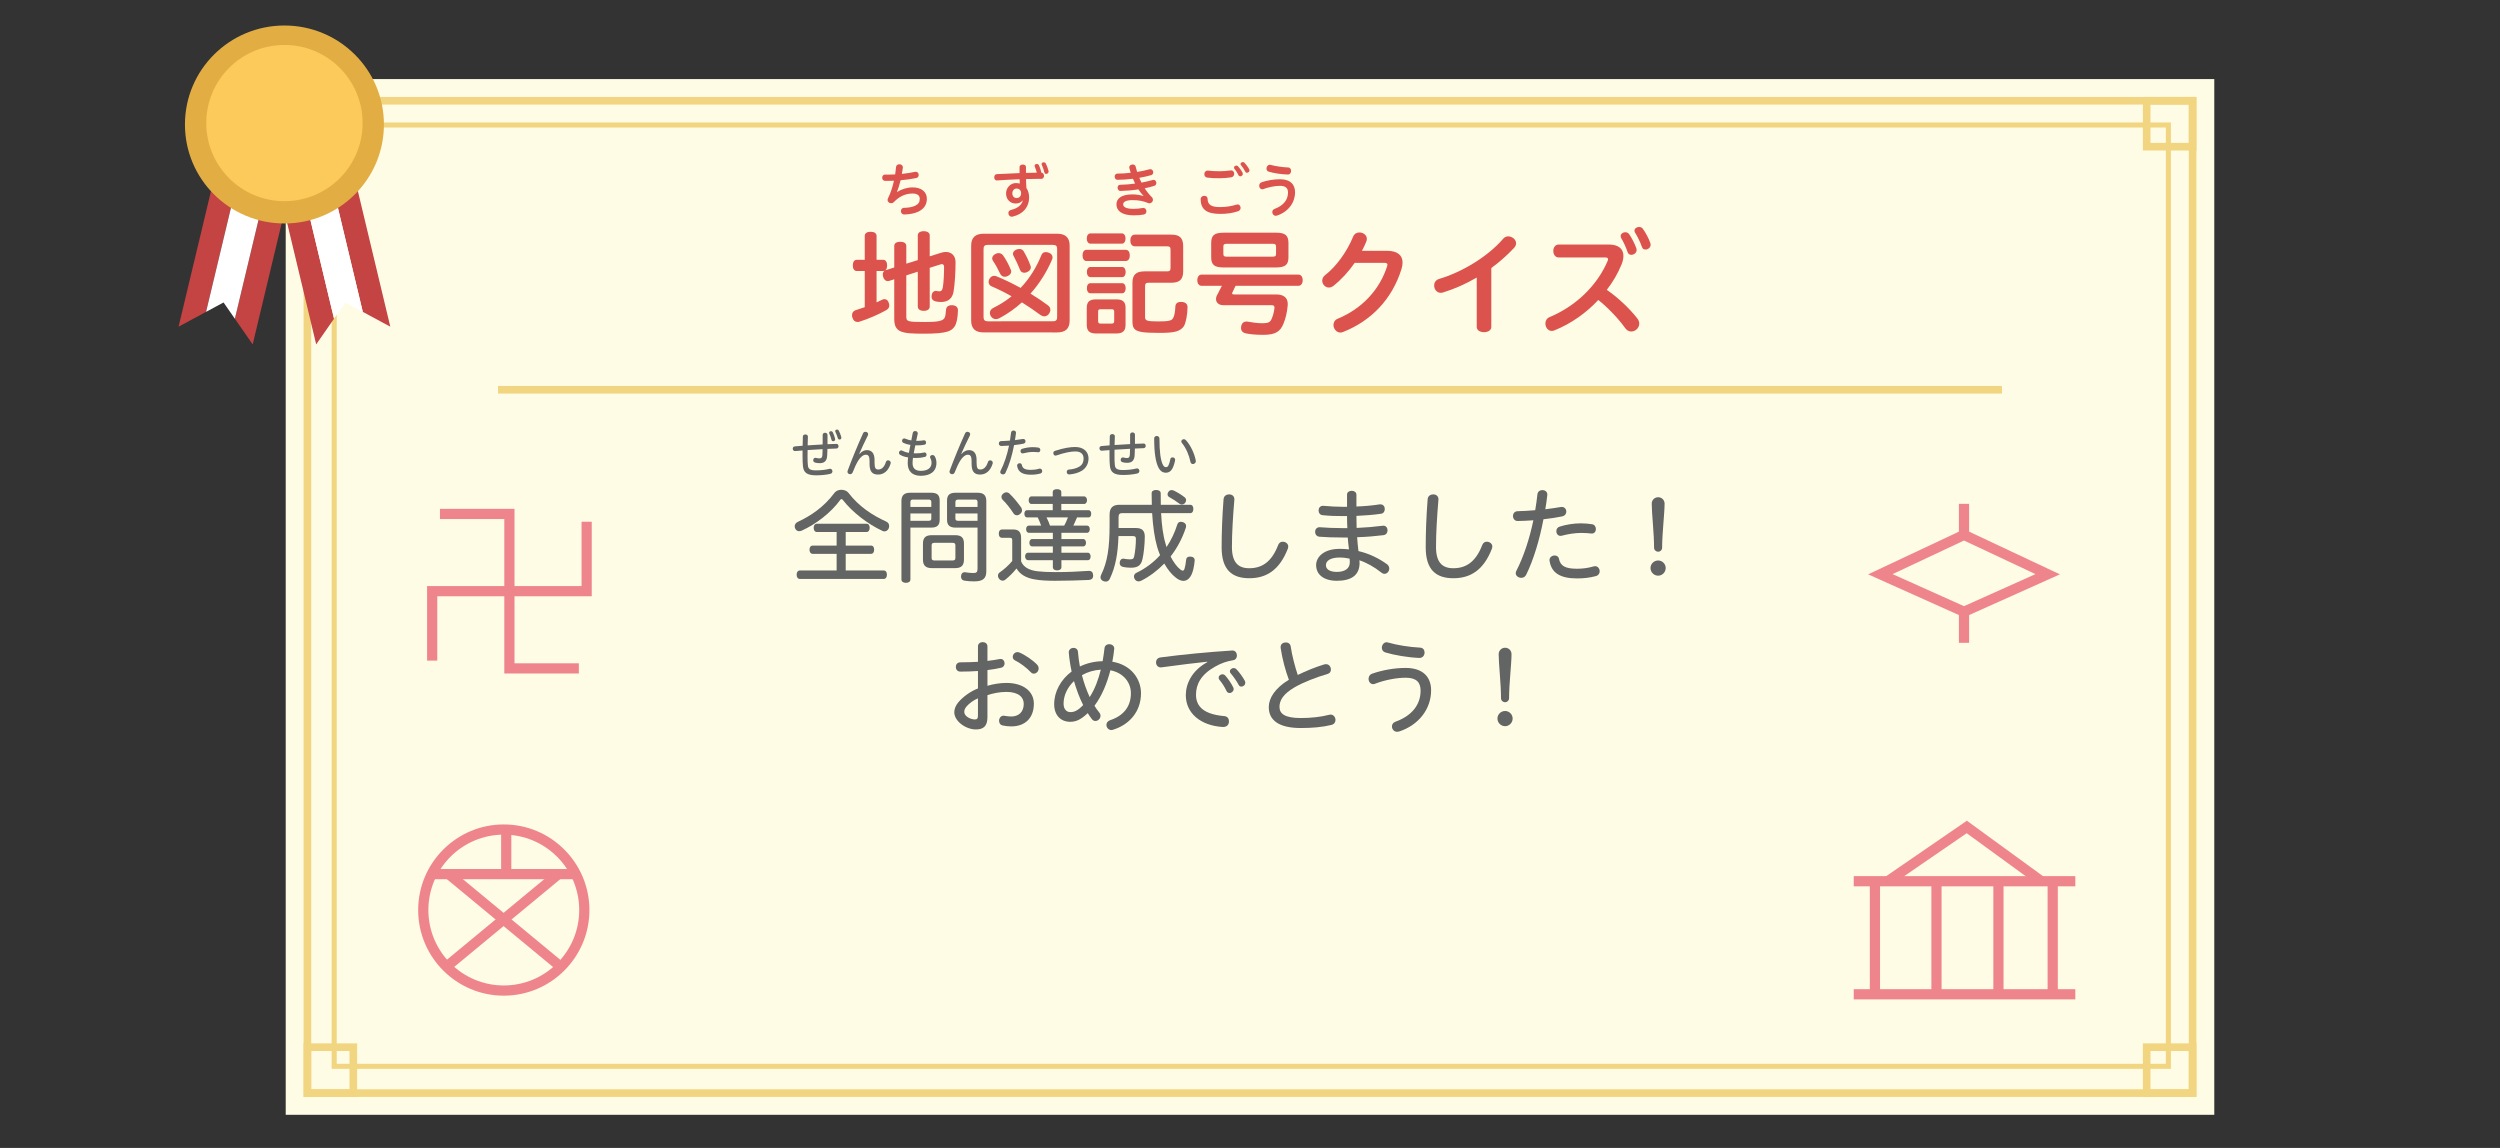 <?xml version="1.0" encoding="utf-8"?>
<!-- Generator: Adobe Illustrator 26.0.2, SVG Export Plug-In . SVG Version: 6.00 Build 0)  -->
<svg version="1.1" id="レイヤー_3" xmlns="http://www.w3.org/2000/svg" xmlns:xlink="http://www.w3.org/1999/xlink" x="0px"
	 y="0px" width="980px" height="450px" viewBox="0 0 980 450" enable-background="new 0 0 980 450" xml:space="preserve">
<rect x="0" y="0" width="980" height="450" fill="#333333" stroke="none"/>
<g>
	<rect x="112" y="31" fill="#FFFCE6" width="756" height="406"/>
	<path fill="#F2D581" d="M858,41v386H122V41H858 M861,38H119v392h742V38L861,38z"/>
	<path fill="#F2D581" d="M849,50v367H132V50H849 M851,48H130v371h721V48L851,48z"/>
	<path fill="#F2D581" d="M137,41v15h-15V41H137 M140,38h-21v21h21V38L140,38z"/>
	<path fill="#F2D581" d="M858,41v15h-15V41H858 M861,38h-21v21h21V38L861,38z"/>
	<path fill="#F2D581" d="M858,412v15h-15v-15H858 M861,409h-21v21h21V409L861,409z"/>
	<path fill="#F2D581" d="M137,412v15h-15v-15H137 M140,409h-21v21h21V409L140,409z"/>
</g>
<rect x="195.232" y="151.291" fill="#F2D581" width="589.535" height="3"/>
<g>
	<path fill="#636464" d="M329.797,191.992c1.08,0,2.16,0.4,2.76,1.16c4.158,5.399,9.318,8.798,14.797,11.278
		c0.801,0.36,1.2,1,1.2,1.76c0,0.32-0.08,0.64-0.2,1c-0.32,0.68-0.96,1.12-1.68,1.12c-0.24,0-0.52-0.08-0.76-0.2
		c-5.959-2.76-11.918-7.479-15.478-12.078c-0.2-0.28-0.399-0.4-0.56-0.4c-0.2,0-0.36,0.12-0.52,0.36
		c-3.561,4.919-9.479,9.479-14.878,11.918c-0.36,0.2-0.8,0.32-1.2,0.32c-0.6,0-1.16-0.28-1.52-0.959c-0.16-0.32-0.24-0.64-0.24-0.96
		c0-0.68,0.4-1.36,1.279-1.76c4.88-2.28,10.159-5.719,14.318-11.358C327.717,192.392,328.757,191.992,329.797,191.992z
		 M327.957,217.108h-9.358c-0.8,0-1.28-0.68-1.28-1.64c0-0.959,0.48-1.6,1.28-1.6h9.358v-5.319h-7.719c-0.8,0-1.279-0.68-1.279-1.64
		c0-1,0.479-1.6,1.279-1.6h19.396c0.84,0,1.28,0.6,1.28,1.6c0,0.96-0.44,1.64-1.28,1.64h-8.118v5.319h9.918
		c0.8,0,1.239,0.64,1.239,1.6s-0.439,1.64-1.239,1.64h-9.918v6.519h14.878c0.84,0,1.279,0.64,1.279,1.64s-0.439,1.68-1.279,1.68
		H313.56c-0.8,0-1.28-0.64-1.28-1.68c0-0.959,0.48-1.64,1.28-1.64h14.397V217.108z"/>
	<path fill="#636464" d="M322.482,170.503c0-0.58,0.48-0.86,0.94-0.86c0.479,0,0.96,0.3,0.96,0.86v3.621
		c1.16-0.04,2.4-0.1,3.501-0.12c0.54-0.02,0.82,0.44,0.82,0.9c0,0.44-0.261,0.9-0.82,0.92c-1.101,0.04-2.341,0.08-3.521,0.14
		c-0.04,0.86-0.061,1.72-0.1,2.561c-0.101,2.16-1.102,3.041-2.941,3.041c-0.66,0-1.28-0.08-1.82-0.24
		c-0.5-0.14-0.721-0.54-0.721-0.92c0-0.48,0.32-0.96,0.841-0.96c0.101,0,0.181,0.02,0.3,0.04c0.44,0.14,0.86,0.2,1.32,0.2
		c0.721,0,1.08-0.3,1.141-1.34c0.04-0.74,0.061-1.521,0.08-2.28c-2.041,0.12-3.861,0.24-5.881,0.36
		c-0.021,0.86-0.021,1.7-0.021,2.521c0,1.521,0.04,2.741,0.14,3.541c0.16,1.36,0.881,1.9,3.161,1.9c1.88,0,3.681-0.2,5.181-0.58
		c0.141-0.04,0.28-0.06,0.36-0.06c0.56,0,0.92,0.5,0.92,1c0,0.42-0.26,0.88-0.819,1c-1.602,0.38-3.521,0.58-5.582,0.58
		c-3.601,0-4.9-1.101-5.16-3.541c-0.101-0.96-0.16-2.2-0.16-3.721v-2.48c-1.001,0.08-1.921,0.16-2.941,0.24
		c-0.6,0-0.9-0.46-0.9-0.94c0-0.44,0.26-0.86,0.801-0.9c1.061-0.1,2-0.18,3.08-0.26c0.021-1.16,0.041-2.341,0.08-3.601
		c0-0.54,0.5-0.82,1-0.82s0.98,0.28,0.98,0.84c-0.039,1.2-0.08,2.341-0.1,3.441c2.021-0.14,3.841-0.26,5.881-0.36L322.482,170.503
		L322.482,170.503z M326.424,169.383c0.359,0.7,0.76,1.8,0.92,2.561c0.02,0.12,0.04,0.22,0.04,0.28c0,0.46-0.36,0.74-0.74,0.74
		c-0.34,0-0.62-0.16-0.7-0.54c-0.2-0.82-0.52-1.78-0.84-2.44c-0.08-0.16-0.1-0.26-0.1-0.36c0-0.36,0.399-0.6,0.76-0.6
		C326.023,169.023,326.264,169.123,326.424,169.383z M328.784,168.763c0.42,0.76,0.819,1.86,0.979,2.5
		c0.041,0.16,0.061,0.26,0.061,0.36c0,0.4-0.34,0.68-0.721,0.68c-0.34,0-0.58-0.18-0.699-0.6c-0.18-0.66-0.541-1.6-0.92-2.38
		c-0.061-0.1-0.101-0.22-0.101-0.34c0-0.36,0.399-0.6,0.74-0.6C328.404,168.383,328.645,168.503,328.784,168.763z"/>
	<path fill="#636464" d="M336.861,178.005c0.9-1.041,1.92-1.561,2.961-1.561c1.86,0,3,1.22,3,3.841v1.2
		c0,2.061,0.48,2.561,1.461,2.561c1.18,0,2.32-0.78,3-2.96c0.141-0.44,0.5-0.64,0.861-0.64c0.5,0,1.02,0.38,1.02,0.92
		c0,0.14-0.02,0.28-0.04,0.36c-0.899,3.021-2.841,4.301-4.881,4.301c-2.241,0-3.381-1.06-3.381-4.221v-1.141
		c0-1.76-0.44-2.42-1.46-2.42c-0.98,0-2.08,0.86-3.001,2.361c-0.681,1.12-1.501,2.84-2.161,4.581c-0.199,0.48-0.6,0.7-1,0.7
		c-0.52,0-1.039-0.38-1.039-0.96c0-0.14,0.02-0.28,0.079-0.42c1.821-4.901,3.921-9.962,6.042-14.663c0.18-0.4,0.539-0.58,0.92-0.58
		c0.54,0,1.08,0.36,1.08,0.92c0,0.16-0.04,0.32-0.12,0.5c-1.261,2.521-2.46,5.081-3.421,7.282L336.861,178.005z"/>
	<path fill="#636464" d="M356.879,227.146c0,0.88-0.72,1.319-1.76,1.319c-1,0-1.76-0.439-1.76-1.319v-30.675
		c0-2.24,1-3.319,3.439-3.319h8.158c2.4,0,3.4,0.88,3.4,3.079v7.479c0,2.2-1,3.12-3.4,3.12h-8.078v20.316H356.879z M365.078,196.792
		c0-0.68-0.36-0.96-1.08-0.96h-6.119c-0.68,0-1,0.28-1,0.96v1.92h8.199L365.078,196.792L365.078,196.792z M363.998,204.15
		c0.72,0,1.08-0.2,1.08-0.88v-2h-8.199v2.879h7.119V204.15z M374.396,209.79c2.439,0,3.479,0.959,3.479,3.359v6.159
		c0,2.36-1.039,3.399-3.479,3.399h-9.079c-2.479,0-3.52-1.04-3.52-3.399v-6.159c0-2.4,1.04-3.359,3.52-3.359H374.396z
		 M373.396,219.708c0.76,0,1.119-0.24,1.119-1v-4.959c0-0.72-0.359-0.959-1.119-0.959h-7.079c-0.76,0-1.12,0.24-1.12,0.959v4.959
		c0,0.76,0.36,1,1.12,1H373.396z M374.676,206.83c-2.399,0-3.439-0.92-3.439-3.12v-7.479c0-2.199,1.04-3.079,3.439-3.079h8.559
		c2.399,0,3.399,1.08,3.399,3.279v27.555c0,2.72-1.28,3.919-4.759,3.919c-1.16,0-2.641-0.08-3.8-0.279
		c-0.8-0.12-1.36-0.641-1.36-1.6c0-0.121,0-0.241,0.041-0.361c0.08-0.919,0.68-1.359,1.359-1.359c0.12,0,0.24,0,0.359,0.04
		c0.881,0.16,2.28,0.28,3.08,0.28c1.199,0,1.64-0.32,1.64-1.72V206.83H374.676z M383.194,196.792c0-0.68-0.319-0.96-0.999-0.96
		h-6.56c-0.72,0-1.12,0.28-1.12,0.96v1.92h8.679V196.792z M383.194,201.271h-8.679v2c0,0.68,0.4,0.88,1.12,0.88h7.559V201.271z"/>
	<path fill="#636464" d="M357.802,169.684c0.12-0.5,0.54-0.72,0.96-0.72c0.5,0,1,0.32,1,0.9c0,0.06,0,0.12-0.02,0.22
		c-0.221,0.98-0.4,1.88-0.6,2.741c1.279,0,2.14-0.08,2.92-0.22c0.08-0.02,0.12-0.02,0.18-0.02c0.5,0,0.781,0.46,0.781,0.92
		c0,0.38-0.201,0.74-0.621,0.82c-0.8,0.18-1.76,0.26-2.94,0.26c-0.239,0-0.46,0-0.66-0.02c-0.22,1.04-0.42,2.101-0.62,3.121
		c0.301,0.02,0.62,0.02,0.98,0.02c1.061,0,2.04-0.08,3.061-0.32c0.08-0.02,0.141-0.04,0.221-0.04c0.479,0,0.76,0.46,0.76,0.9
		c0,0.38-0.2,0.76-0.641,0.86c-1.04,0.28-2.18,0.42-3.4,0.42c-0.461,0-0.881-0.02-1.28-0.04c-0.101,0.82-0.16,1.48-0.16,2.061
		c0,2.021,1.12,3.021,3.221,3.021c2.841,0,4.221-1.24,4.221-3.181c0-0.62-0.18-1.3-0.479-1.82c-0.08-0.16-0.121-0.3-0.121-0.42
		c0-0.46,0.461-0.78,0.941-0.78c0.319,0,0.66,0.14,0.879,0.46c0.501,0.78,0.701,1.701,0.701,2.601c0,3.361-2.381,5.081-6.142,5.081
		c-3.381,0-5.121-1.86-5.121-4.861c0-0.74,0.04-1.5,0.14-2.34c-1.34-0.2-2.32-0.561-3.1-1.021c-0.32-0.2-0.461-0.5-0.461-0.8
		c0-0.48,0.36-0.94,0.86-0.94c0.16,0,0.319,0.04,0.479,0.14c0.621,0.34,1.421,0.64,2.541,0.82l0.6-3.101
		c-1.08-0.16-2.02-0.44-2.74-0.8c-0.38-0.18-0.54-0.5-0.54-0.82c0-0.48,0.341-0.92,0.841-0.92c0.14,0,0.279,0.02,0.459,0.1
		c0.621,0.28,1.4,0.52,2.321,0.68L357.802,169.684z"/>
	<path fill="#636464" d="M376.861,178.005c0.9-1.041,1.92-1.561,2.961-1.561c1.86,0,3,1.22,3,3.841v1.2
		c0,2.061,0.48,2.561,1.461,2.561c1.18,0,2.32-0.78,3-2.96c0.141-0.44,0.5-0.64,0.861-0.64c0.5,0,1.02,0.38,1.02,0.92
		c0,0.14-0.02,0.28-0.04,0.36c-0.899,3.021-2.841,4.301-4.881,4.301c-2.241,0-3.381-1.06-3.381-4.221v-1.141
		c0-1.76-0.44-2.42-1.46-2.42c-0.98,0-2.08,0.86-3.001,2.361c-0.681,1.12-1.501,2.84-2.161,4.581c-0.199,0.48-0.6,0.7-1,0.7
		c-0.52,0-1.039-0.38-1.039-0.96c0-0.14,0.02-0.28,0.079-0.42c1.821-4.901,3.921-9.962,6.042-14.663c0.18-0.4,0.539-0.58,0.92-0.58
		c0.54,0,1.08,0.36,1.08,0.92c0,0.16-0.04,0.32-0.12,0.5c-1.261,2.521-2.46,5.081-3.421,7.282L376.861,178.005z"/>
	<path fill="#636464" d="M400.278,220.068c1.04,2.52,3.56,3.519,6.479,3.879c1.799,0.2,4.158,0.32,7.038,0.32
		c4.56,0,9.118-0.2,12.878-0.48c0.08,0,0.12,0,0.2,0c1.079,0,1.56,0.56,1.64,1.72c0,0.08,0,0.12,0,0.2c0,1-0.6,1.56-1.72,1.64
		c-3.72,0.16-8.759,0.32-13.237,0.32c-3.12,0-5.879-0.16-7.84-0.521c-3.318-0.52-5.879-1.92-7.238-4.319
		c-1.32,1.68-2.959,3.279-4.479,4.479c-0.24,0.2-0.601,0.32-0.961,0.32c-0.479,0-1-0.24-1.439-0.8c-0.279-0.36-0.4-0.761-0.4-1.121
		c0-0.52,0.24-1,0.681-1.32c1.479-1,3.519-2.759,4.919-4.479v-8.079c0-0.8-0.24-1-0.96-1h-2.96c-0.84,0-1.359-0.6-1.359-1.64
		s0.52-1.64,1.359-1.64h4.279c2.24,0,3.12,1.08,3.12,3.399L400.278,220.068L400.278,220.068z M400.318,198.951
		c0.199,0.36,0.32,0.72,0.32,1.08c0,0.52-0.28,1.04-0.76,1.439c-0.4,0.36-0.84,0.52-1.28,0.52c-0.479,0-0.96-0.24-1.28-0.72
		c-1.199-1.84-2.799-3.959-4.318-5.399c-0.28-0.32-0.44-0.72-0.44-1.08c0-0.48,0.239-0.92,0.68-1.28c0.399-0.36,0.84-0.52,1.28-0.52
		c0.439,0,0.84,0.16,1.16,0.48C397.318,194.992,398.998,197.111,400.318,198.951z M426.113,206.03c0.681,0,1.08,0.6,1.08,1.4
		s-0.399,1.44-1.08,1.44h-10.037v2.439h8.559c0.68,0,1.079,0.68,1.079,1.48c0,0.76-0.399,1.399-1.079,1.399h-8.559v2.48h10.397
		c0.681,0,1.04,0.76,1.04,1.439c0,0.88-0.359,1.48-1.04,1.48h-10.397v2.719c0,0.84-0.721,1.28-1.68,1.28c-1,0-1.68-0.44-1.68-1.28
		v-2.719h-9.719c-0.68,0-1.16-0.68-1.16-1.48c0-0.68,0.359-1.439,1.12-1.439h9.759v-2.48h-8.119c-0.68,0-1.08-0.64-1.08-1.399
		c0-0.8,0.4-1.48,1.08-1.48h8.119v-2.439h-9.359c-0.72,0-1.119-0.64-1.119-1.44s0.399-1.4,1.119-1.4h4.76
		c-0.4-1.08-0.801-2.199-1.359-3.199h-4.12c-0.72,0-1.079-0.64-1.079-1.44s0.359-1.399,1.079-1.399h10.038v-2.44h-8.358
		c-0.68,0-1.079-0.68-1.079-1.479c0-0.76,0.399-1.48,1.079-1.48h8.358v-1.68c0-0.8,0.68-1.16,1.68-1.16c0.961,0,1.68,0.36,1.68,1.16
		v1.68h8.959c0.68,0,1.119,0.72,1.119,1.48c0,0.8-0.439,1.479-1.119,1.479h-8.959v2.44h10.679c0.68,0,1.04,0.64,1.04,1.399
		c0,0.84-0.36,1.44-1.04,1.44h-4.519c-0.44,1.08-0.961,2.16-1.44,3.199H426.113z M417.155,206.03c0.601-1,1.04-2.12,1.479-3.199
		h-8.398c0.52,1,1,2.12,1.359,3.199H417.155z"/>
	<path fill="#636464" d="M396.342,169.563c0.06-0.54,0.52-0.8,0.98-0.8c0.479,0,0.959,0.3,0.959,0.9c-0.1,0.98-0.24,1.92-0.399,2.86
		c1.101-0.14,2.14-0.28,3.021-0.44c0.08-0.02,0.141-0.02,0.2-0.02c0.58,0,0.899,0.46,0.899,0.92c0,0.42-0.26,0.82-0.819,0.94
		c-1.081,0.22-2.341,0.42-3.661,0.56c-0.78,4.081-1.961,8.002-3.4,10.902c-0.221,0.42-0.58,0.58-0.961,0.58
		c-0.539,0-1.08-0.38-1.08-0.92c0-0.14,0.041-0.28,0.121-0.44c1.399-2.72,2.561-6.181,3.34-9.922c-1.04,0.08-2.08,0.12-3.061,0.14
		c-0.6,0.02-0.939-0.48-0.939-0.98c0-0.46,0.299-0.92,0.899-0.94c1.12-0.02,2.301-0.1,3.461-0.2
		C396.081,171.684,396.221,170.624,396.342,169.563z M398.742,182.786c-0.021-0.1-0.041-0.2-0.041-0.28
		c0-0.581,0.521-0.92,1.021-0.92c0.379,0,0.76,0.2,0.84,0.66c0.279,1.42,1.28,1.94,3.541,1.94c1.1,0,2.18-0.14,3.26-0.46
		c0.101-0.02,0.181-0.04,0.28-0.04c0.54,0,0.9,0.48,0.9,1c0,0.4-0.22,0.8-0.74,0.94c-1.2,0.32-2.32,0.46-3.681,0.46
		C400.782,186.087,399.143,184.987,398.742,182.786z M407.004,177.285c-0.641-0.06-1.301-0.12-2.101-0.12
		c-1.22,0-2.661,0.24-3.761,0.54c-0.12,0.02-0.2,0.04-0.28,0.04c-0.521,0-0.82-0.46-0.82-0.92c0-0.38,0.2-0.76,0.66-0.9
		c1.261-0.4,2.78-0.64,4.142-0.64c0.859,0,1.619,0.08,2.24,0.18c0.48,0.08,0.72,0.52,0.72,0.94
		C407.804,176.845,407.544,177.285,407.004,177.285z"/>
	<path fill="#636464" d="M426.703,179.706c0,2-0.88,3.701-2.58,4.801c-1.34,0.84-3.221,1.36-5.021,1.48
		c-0.64,0-0.939-0.48-0.939-0.98c0-0.44,0.26-0.9,0.82-0.94c1.58-0.1,3.16-0.52,4.221-1.22c1.12-0.74,1.561-1.72,1.561-3.101
		c0-1.661-1.001-2.781-3.241-2.781c-1.62,0-4.161,0.44-7.382,1.561c-0.199,0.06-0.3,0.08-0.42,0.08c-0.5,0-0.82-0.5-0.82-0.98
		c0-0.38,0.18-0.74,0.601-0.88c3.501-1.161,6.142-1.521,7.981-1.521C424.844,175.225,426.703,177.145,426.703,179.706z"/>
	<path fill="#636464" d="M455.156,201.151c0.239,4.759,0.76,8.758,1.76,12.038c0.119,0.44,0.199,0.84,0.359,1.28
		c1.84-2.76,3.279-5.799,4.239-8.918c0.24-0.72,0.76-1,1.359-1c0.28,0,0.561,0.04,0.801,0.12c0.8,0.24,1.279,0.8,1.279,1.52
		c0,0.2-0.04,0.4-0.08,0.6c-1.359,4.159-3.399,7.999-5.999,11.358c1.12,2.2,2.439,4,3.799,5.079c0.4,0.32,0.721,0.48,0.961,0.48
		c0.279,0,0.52-0.24,0.68-0.68c0.239-0.68,0.52-2.12,0.64-3.52c0.04-0.88,0.6-1.32,1.479-1.32c0.08,0,0.16,0,0.24,0
		c1.04,0.04,1.64,0.56,1.64,1.44c0,0.04,0,0.08,0,0.08c-0.16,2.28-0.72,5-1.76,6.439c-0.72,1.04-1.6,1.561-2.64,1.561
		c-0.88,0-1.92-0.4-2.959-1.24c-1.641-1.24-3.199-3.16-4.56-5.559c-2.64,2.719-5.64,4.999-8.999,6.719
		c-0.359,0.159-0.719,0.279-1.079,0.279c-0.56,0-1.12-0.279-1.479-0.84c-0.2-0.359-0.32-0.72-0.32-1.08c0-0.56,0.279-1.12,0.96-1.44
		c3.519-1.68,6.679-4.039,9.278-6.919c-0.4-0.959-0.76-1.959-1.08-3c-1.08-3.719-1.719-8.119-2.039-13.478h-11.719
		c-1.039,0-1.439,0.44-1.439,1.56v4.279h6.839c2.36,0,3.439,1.04,3.439,3.359c0,2.959-0.399,6.719-0.92,8.879
		c-0.56,2.56-2.04,3.319-4.519,3.319c-1,0-2.32-0.12-3.24-0.36c-0.72-0.2-1.16-0.68-1.16-1.48c0-0.16,0.041-0.36,0.08-0.56
		c0.16-0.76,0.68-1.16,1.32-1.16c0.08,0,0.199,0,0.32,0.04c0.6,0.12,1.439,0.24,2.159,0.24c1.239,0,1.56-0.16,1.8-1.16
		c0.4-1.879,0.68-4.519,0.68-6.879c0-0.84-0.32-1.08-1.199-1.08h-5.64c-0.2,6.759-1.12,11.998-3.399,16.758
		c-0.359,0.76-0.92,1.079-1.56,1.079c-0.36,0-0.72-0.08-1.08-0.239c-0.64-0.32-0.999-0.801-0.999-1.44c0-0.279,0.08-0.6,0.239-0.96
		c2.479-5.039,3.319-10.598,3.319-19.557v-4.039c0-2.68,1.24-3.879,3.879-3.879h12.679c-0.04-1.44-0.08-2.92-0.08-4.52
		c0-0.84,0.76-1.28,1.76-1.28c1.04,0,1.8,0.44,1.8,1.28c0,1.6,0,3.08,0.039,4.52h11.519c0.84,0,1.24,0.68,1.24,1.64
		c0,0.959-0.4,1.64-1.24,1.64h-11.397V201.151z M464.395,194.952c0.399,0.32,0.56,0.72,0.56,1.12s-0.16,0.76-0.4,1.08
		c-0.359,0.4-0.8,0.6-1.239,0.6c-0.36,0-0.76-0.12-1.08-0.36c-1.199-0.92-2.56-1.8-3.879-2.52c-0.48-0.28-0.68-0.68-0.68-1.12
		c0-0.32,0.119-0.64,0.359-0.96c0.32-0.479,0.76-0.68,1.279-0.68c0.281,0,0.561,0.08,0.84,0.2
		C461.555,192.992,463.154,193.952,464.395,194.952z"/>
	<path fill="#636464" d="M443.003,170.364c0-0.581,0.479-0.86,0.94-0.86c0.479,0,0.96,0.3,0.96,0.86v3.621
		c1.16-0.04,2.3-0.1,3.4-0.12c0.54-0.02,0.82,0.44,0.82,0.9c0,0.44-0.26,0.9-0.82,0.92c-1.101,0.04-2.24,0.08-3.421,0.14
		c-0.039,0.86-0.06,1.72-0.1,2.561c-0.1,2.161-1.1,3.041-2.94,3.041c-0.66,0-1.28-0.08-1.821-0.24c-0.5-0.14-0.72-0.541-0.72-0.92
		c0-0.48,0.32-0.96,0.841-0.96c0.1,0,0.18,0.02,0.3,0.04c0.44,0.14,0.86,0.2,1.32,0.2c0.72,0,1.08-0.3,1.14-1.34
		c0.041-0.74,0.061-1.52,0.08-2.28c-2.04,0.12-4.061,0.24-6.081,0.36c-0.021,0.86-0.021,1.701-0.021,2.521
		c0,1.521,0.041,2.741,0.141,3.541c0.16,1.36,0.881,1.9,3.16,1.9c1.881,0,3.682-0.2,5.182-0.58c0.141-0.04,0.28-0.06,0.359-0.06
		c0.561,0,0.921,0.5,0.921,1c0,0.42-0.261,0.88-0.82,1c-1.601,0.38-3.521,0.58-5.581,0.58c-3.601,0-4.9-1.1-5.161-3.541
		c-0.101-0.96-0.16-2.2-0.16-3.721v-2.48c-1,0.08-2.021,0.16-3.04,0.24c-0.601,0-0.9-0.46-0.9-0.94c0-0.44,0.26-0.86,0.8-0.9
		c1.061-0.1,2.101-0.18,3.181-0.26c0.02-1.16,0.04-2.34,0.08-3.601c0-0.541,0.5-0.82,1-0.82s0.98,0.28,0.98,0.84
		c-0.04,1.2-0.08,2.34-0.1,3.44c2.02-0.14,4.041-0.26,6.081-0.36L443.003,170.364L443.003,170.364z"/>
	<path fill="#636464" d="M454.501,171.924c0,5.401,0.5,8.342,1.22,10.002c0.44,0.94,0.82,1.201,1.32,1.201
		c0.42,0,0.74-0.18,0.98-0.66c0.34-0.7,0.541-1.4,0.74-2.441c0.1-0.52,0.48-0.74,0.881-0.74c0.5,0,1.02,0.34,1.02,0.94
		c0,0.1-0.02,0.24-0.061,0.4c-0.26,1.3-0.699,2.5-1.14,3.24c-0.601,1.021-1.479,1.44-2.38,1.44c-1.181,0-2.241-0.48-3.081-2.26
		c-0.94-2.021-1.561-5.281-1.561-11.163c0-0.66,0.5-0.98,1.001-0.98C453.961,170.904,454.501,171.244,454.501,171.924z
		 M464.863,172.524c1.9,2.061,3.381,5.341,3.881,8.002c0.02,0.08,0.02,0.2,0.02,0.28c0,0.66-0.6,1.101-1.16,1.101
		c-0.42,0-0.82-0.26-0.94-0.84c-0.5-2.541-1.74-5.461-3.34-7.402c-0.181-0.22-0.261-0.44-0.261-0.62c0-0.5,0.5-0.88,1.001-0.88
		C464.343,172.164,464.623,172.264,464.863,172.524z"/>
	<path fill="#636464" d="M483.878,195.752c-0.601,7.159-0.96,13.438-0.96,18.677c0,5.999,2.439,8.318,6.759,8.318
		c4.879,0,8.759-2.319,11.358-9.078c0.359-0.88,0.96-1.32,1.8-1.32c1.039,0,2.159,0.72,2.159,1.879c0,0.24-0.08,0.6-0.16,0.84
		c-3.279,8.479-8.479,11.599-15.117,11.599c-6.879,0-10.838-3.4-10.838-12.079c0-5.519,0.199-11.718,0.76-18.957
		c0.12-1.24,1.159-1.84,2.159-1.84C482.878,193.792,483.878,194.392,483.878,195.752z"/>
	<path fill="#636464" d="M528.037,193.872c0-1,0.92-1.48,1.84-1.48s1.84,0.52,1.84,1.52v4.639c3.239-0.12,6.358-0.4,9.118-0.84
		c0.12,0,0.24,0,0.319,0c1.12,0,1.681,0.88,1.681,1.84c0,0.84-0.44,1.68-1.44,1.839c-2.959,0.44-6.278,0.68-9.678,0.84
		c0,1.6,0.04,3.12,0.079,4.719c3.72-0.16,6.999-0.44,10.039-0.84c0.16-0.04,0.319-0.04,0.439-0.04c1.04,0,1.64,0.88,1.64,1.8
		s-0.52,1.8-1.64,1.92c-3.239,0.4-6.559,0.68-10.278,0.8c0.12,1.839,0.28,3.599,0.521,5.439c4.039,0.92,7.798,2.72,11.158,5.119
		c0.64,0.48,0.919,1.12,0.919,1.72c0,1.08-0.84,2.08-1.879,2.08c-0.4,0-0.8-0.16-1.2-0.48c-2.8-2.239-5.919-3.959-8.639-4.839
		c0.04,0.4,0.08,0.72,0.08,1.04c0,4.959-3.439,7-8.918,7c-5.08,0-8.119-2.4-8.119-6.16c0-3.159,3-6.359,9.238-6.359
		c1.24,0,2.439,0.08,3.64,0.2c-0.2-1.56-0.36-3.08-0.479-4.64h-1.601c-4.039,0-7.158-0.12-9.558-0.32c-1.08-0.12-1.64-1-1.64-1.919
		s0.6-1.8,1.759-1.8c2.64,0.2,5.6,0.36,9.319,0.36h1.56c-0.08-1.6-0.12-3.12-0.12-4.719h-1.32c-2.959,0-5.719-0.08-8.238-0.36
		c-1.08-0.08-1.6-0.96-1.6-1.88c0-0.919,0.6-1.799,1.76-1.799c2.6,0.24,5.438,0.4,7.959,0.4h1.439V193.872z M525.117,218.548
		c-3.759,0-5.358,1.4-5.358,3c0,1.56,1.439,2.64,4.279,2.64c3.079,0,5.079-1.28,5.079-3.719c0-0.28,0-0.84-0.08-1.48
		C528.077,218.748,526.558,218.548,525.117,218.548z"/>
	<path fill="#636464" d="M563.878,195.752c-0.601,7.159-0.96,13.438-0.96,18.677c0,5.999,2.439,8.318,6.759,8.318
		c4.879,0,8.759-2.319,11.358-9.078c0.359-0.88,0.96-1.32,1.8-1.32c1.039,0,2.159,0.72,2.159,1.879c0,0.24-0.08,0.6-0.16,0.84
		c-3.279,8.479-8.479,11.599-15.117,11.599c-6.879,0-10.838-3.4-10.838-12.079c0-5.519,0.199-11.718,0.76-18.957
		c0.12-1.24,1.159-1.84,2.159-1.84C562.878,193.792,563.878,194.392,563.878,195.752z"/>
	<path fill="#636464" d="M602.678,193.712c0.12-1.08,1.04-1.6,1.96-1.6c0.96,0,1.92,0.6,1.92,1.8c-0.2,1.959-0.48,3.839-0.8,5.719
		c2.199-0.28,4.279-0.56,6.038-0.879c0.16-0.04,0.28-0.04,0.4-0.04c1.16,0,1.8,0.919,1.8,1.839c0,0.84-0.521,1.64-1.64,1.88
		c-2.16,0.44-4.68,0.84-7.319,1.12c-1.56,8.159-3.919,15.998-6.799,21.796c-0.439,0.84-1.159,1.16-1.919,1.16
		c-1.08,0-2.16-0.76-2.16-1.84c0-0.28,0.08-0.56,0.24-0.88c2.8-5.439,5.119-12.358,6.679-19.837c-2.08,0.16-4.159,0.24-6.119,0.28
		c-1.199,0.04-1.88-0.96-1.88-1.96c0-0.92,0.601-1.839,1.8-1.879c2.24-0.04,4.6-0.2,6.919-0.4
		C602.158,197.951,602.438,195.832,602.678,193.712z M607.478,220.147c-0.04-0.2-0.08-0.4-0.08-0.56c0-1.16,1.039-1.84,2.039-1.84
		c0.76,0,1.52,0.4,1.68,1.32c0.561,2.839,2.56,3.879,7.079,3.879c2.199,0,4.359-0.28,6.519-0.92c0.2-0.04,0.36-0.08,0.561-0.08
		c1.079,0,1.8,0.96,1.8,2c0,0.8-0.44,1.6-1.48,1.88c-2.399,0.64-4.639,0.92-7.358,0.92
		C611.557,226.747,608.277,224.547,607.478,220.147z M623.994,209.149c-1.279-0.12-2.6-0.24-4.199-0.24
		c-2.439,0-5.319,0.48-7.519,1.08c-0.24,0.04-0.4,0.08-0.56,0.08c-1.04,0-1.641-0.92-1.641-1.84c0-0.76,0.4-1.52,1.32-1.799
		c2.52-0.8,5.559-1.28,8.278-1.28c1.72,0,3.239,0.16,4.479,0.36c0.96,0.16,1.439,1.04,1.439,1.879
		C625.594,208.27,625.074,209.149,623.994,209.149z"/>
	<path fill="#636464" d="M652.956,222.667c0,1.64-1.359,3-2.959,3c-1.641,0-3-1.359-3-3c0-1.64,1.359-2.959,3-2.959
		C651.597,219.708,652.956,221.027,652.956,222.667z M652.517,197.432c0,3.839-0.96,11.598-0.96,17.277c0,0.88-0.68,1.56-1.56,1.56
		s-1.601-0.68-1.601-1.56c0-5.679-0.919-13.438-0.919-17.277c0-1.4,1.119-2.52,2.52-2.52
		C651.437,194.912,652.517,196.032,652.517,197.432z"/>
	<path fill="#636464" d="M387.077,268.829c2.239-0.68,4.999-1.119,7.438-1.119c6.639,0,10.758,3.319,10.758,8.118
		c0,5.679-3.479,8.919-8.838,8.919c-1.119,0-2.32-0.12-3.359-0.36c-1-0.2-1.439-1-1.439-1.84c0-1,0.68-1.999,1.76-1.999
		c0.119,0,0.24,0,0.359,0.039c0.96,0.16,1.72,0.28,2.64,0.28c2.88,0,4.919-1.72,4.919-4.959c0-2.52-1.959-4.68-6.799-4.68
		c-2.559,0-5.279,0.521-7.438,1.28v8.679c0,3.479-1.6,4.759-4.519,4.759c-3.92,0-8.479-3.199-8.479-6.759
		c0-1.159,0.479-2.6,1.64-3.959c1.88-2.16,4.72-4.239,7.639-5.359v-6.839c-2.079,0.16-4.439,0.24-6.918,0.24
		c-1.2,0-1.76-0.96-1.76-1.84s0.56-1.8,1.76-1.8c2.239,0,4.879-0.08,6.918-0.2v-6.039c0-1.119,0.92-1.68,1.88-1.68
		c0.92,0,1.84,0.561,1.84,1.68v5.68c1.76-0.2,3.359-0.44,4.519-0.68c0.24-0.04,0.521-0.08,0.641-0.08c1,0,1.56,0.84,1.56,1.72
		c0,0.76-0.399,1.479-1.319,1.72c-1.561,0.359-3.439,0.68-5.399,0.92v6.158H387.077z M383.357,273.749
		c-1.639,0.64-3.479,1.999-4.52,3.239c-0.68,0.84-0.84,1.439-0.84,2.119c0,1.68,2.44,2.92,4.16,2.92c0.879,0,1.199-0.4,1.199-1.52
		L383.357,273.749L383.357,273.749z M399.635,255.792c2.199,0.919,5.239,2.999,6.879,4.719c0.48,0.52,0.641,1.04,0.641,1.52
		c0,1.12-0.92,2.04-1.881,2.04c-0.439,0-0.879-0.2-1.239-0.6c-1.479-1.601-4.199-3.68-6.159-4.6c-0.64-0.32-0.879-0.84-0.879-1.399
		c0-0.88,0.76-1.84,1.839-1.84C399.075,255.632,399.355,255.672,399.635,255.792z"/>
	<path fill="#636464" d="M430.916,279.308c0.36,0.439,0.48,0.88,0.48,1.319c0,1.08-0.96,2-2,2c-0.479,0-1-0.2-1.399-0.76
		c-0.56-0.72-1.08-1.479-1.6-2.319c-2.76,2.64-4.72,3.399-6.879,3.399c-3.6,0-6.279-2.439-6.279-6.919
		c0-4.879,2.56-9.599,6.839-12.798c-0.52-2.399-0.92-4.959-1.119-7.519c0-1.12,0.959-1.76,1.879-1.76c0.84,0,1.641,0.52,1.721,1.56
		c0.159,1.92,0.399,3.839,0.76,5.759c2.52-1.239,5.639-2.039,8.918-2.079c0.279-1.64,0.52-3.28,0.72-5.04
		c0.08-1.119,1-1.64,1.88-1.64c0.96,0,1.959,0.641,1.959,1.72c-0.199,1.92-0.439,3.56-0.76,5.159
		c7.399,1.2,11.238,6.799,11.238,12.358c0,7.119-4.479,12.317-10.998,14.317c-0.199,0.08-0.4,0.12-0.6,0.12
		c-1.16,0-1.96-1-1.96-2.04c0-0.72,0.44-1.479,1.479-1.84c5.119-1.68,8.119-5.238,8.119-10.558c0-4.199-2.879-7.999-8.039-8.999
		c-1.279,4.92-3.199,9.839-6.238,13.918C429.597,277.628,430.276,278.508,430.916,279.308z M416.919,275.828
		c0,2.359,1.319,3.319,2.68,3.319c1.479,0,2.839-0.52,4.999-2.76c-1.52-2.999-2.64-6.158-3.6-9.398
		C418.479,269.39,416.919,272.549,416.919,275.828z M431.517,262.511c-2.68,0.16-5.159,0.88-7.399,2.159
		c0.76,2.96,1.76,5.799,3.04,8.599C429.277,269.989,430.597,266.229,431.517,262.511z"/>
	<path fill="#636464" d="M473.236,259.391c-4.72,0.48-10.678,1.24-18.157,2.24c-1.239,0-1.919-0.96-1.919-2
		c0-0.88,0.559-1.76,1.719-1.92c8.799-1.159,18.397-2.079,28.235-2.72c1.16,0,1.76,1,1.76,2c0,0.84-0.479,1.68-1.56,1.84
		c-2.319,0.36-4.52,1.08-6.919,2.439c-5.719,3.199-7.559,7.039-7.559,11.078c0,4.879,3.439,7.679,11.038,8.358
		c1.319,0.08,1.88,1.04,1.88,2c0,1.359-0.76,2.279-2.399,2.279c-8.879-0.56-14.518-5.519-14.518-12.478
		c0-4.439,2.319-9.599,8.438-12.958L473.236,259.391z M480.235,264.75c1.079,1.16,2.439,3.119,3.199,4.72
		c0.12,0.239,0.16,0.439,0.16,0.68c0,0.84-0.84,1.52-1.6,1.52c-0.48,0-0.96-0.28-1.2-0.8c-0.64-1.399-1.72-3.159-2.8-4.399
		c-0.2-0.24-0.279-0.479-0.279-0.84c0-0.72,0.72-1.319,1.479-1.319C479.555,264.311,479.915,264.43,480.235,264.75z
		 M484.674,262.351c1.12,1.12,2.56,3.119,3.359,4.639c0.08,0.2,0.12,0.44,0.12,0.641c0,0.88-0.76,1.52-1.56,1.52
		c-0.399,0-0.8-0.2-1.04-0.68c-0.76-1.44-2.039-3.279-3.119-4.52c-0.24-0.24-0.32-0.439-0.32-0.8c0-0.68,0.721-1.28,1.48-1.28
		C483.954,261.87,484.314,261.99,484.674,262.351z"/>
	<path fill="#636464" d="M519.155,260.431c0.24-0.04,0.439-0.08,0.64-0.08c1.2,0,1.92,1.08,1.92,2.08c0,0.8-0.36,1.479-1.28,1.76
		c-4.479,1.279-9.598,3.279-12.957,5.239c-4.479,2.6-5.92,5.159-5.92,7.679c0,2.719,2.16,4.358,8.319,4.358
		c4.039,0,7.759-0.399,11.198-1.279c0.159-0.04,0.359-0.08,0.52-0.08c1.16,0,1.92,1.08,1.92,2.12c0,0.84-0.48,1.68-1.64,1.959
		c-3.479,0.84-7.319,1.2-11.998,1.2c-8.438,0-12.519-2.96-12.519-8.199c0-3.438,2.36-7.398,7.879-10.718
		c-1.359-3.6-2.56-8.158-3.199-12.318c-0.04-0.239-0.04-0.359-0.04-0.479c0-1.279,1.04-1.84,2.04-1.84c0.88,0,1.759,0.48,1.919,1.6
		c0.561,3.72,1.64,7.759,2.76,11.158C511.916,263.03,515.796,261.431,519.155,260.431z"/>
	<path fill="#636464" d="M560.995,270.589c0,7.319-4.8,13.598-12.519,16.157c-0.319,0.08-0.56,0.12-0.8,0.12
		c-1.239,0-2.039-1.04-2.039-2.119c0-0.721,0.399-1.48,1.399-1.84c6.438-2.32,9.839-6.679,9.839-12.158
		c0-3.199-1.561-5.079-5.8-5.079c-3.599,0-8.198,0.88-11.958,2.319c-0.279,0.16-0.56,0.2-0.84,0.2c-1.119,0-1.8-1.04-1.8-2.08
		c0-0.84,0.44-1.72,1.44-2.039c4.039-1.399,8.679-2.24,13.117-2.24C557.875,261.83,560.995,265.47,560.995,270.589z
		 M544.317,251.912c2.92,0.88,8.119,1.76,12.358,1.96c1.199,0.04,1.76,0.96,1.76,1.92c0,1.039-0.681,2.119-2,2.119
		c-4.52-0.16-9.958-1.12-13.397-2.159c-0.96-0.32-1.36-1.04-1.36-1.84c0-1.04,0.76-2.16,1.92-2.16
		C543.758,251.752,543.958,251.792,544.317,251.912z"/>
	<path fill="#636464" d="M592.956,281.667c0,1.64-1.359,3-2.959,3c-1.641,0-3-1.36-3-3s1.359-2.959,3-2.959
		C591.597,278.708,592.956,280.027,592.956,281.667z M592.517,256.432c0,3.839-0.96,11.598-0.96,17.277c0,0.88-0.68,1.56-1.56,1.56
		s-1.601-0.68-1.601-1.56c0-5.68-0.919-13.438-0.919-17.277c0-1.4,1.119-2.52,2.52-2.52
		C591.437,253.912,592.517,255.031,592.517,256.432z"/>
</g>
<g>
	<g>
		<polygon fill="#C44343" points="89.28,47.443 70,128.062 80.781,122.252 98.166,49.565 		"/>
		<polygon fill="#C44343" points="118.334,54.382 109.448,52.259 92.065,124.947 99.054,135 		"/>
		<polygon fill="#FFFFFF" points="98.166,49.565 80.781,122.252 87.629,118.564 92.065,124.947 109.448,52.259 		"/>
	</g>
	<g>
		<polygon fill="#C44343" points="133.72,47.443 153,128.062 142.217,122.252 124.834,49.565 		"/>
		<polygon fill="#C44343" points="104.664,54.382 113.55,52.259 130.933,124.947 123.945,135 		"/>
		<polygon fill="#FFFFFF" points="124.834,49.565 142.217,122.252 135.371,118.564 130.933,124.947 113.55,52.259 		"/>
	</g>
	<ellipse fill="#E2AE44" cx="111.5" cy="48.8" rx="39" ry="38.801"/>
	<path fill="#FBCA5A" d="M142.139,48.238c0,16.91-13.718,30.617-30.639,30.617S80.861,65.148,80.861,48.238
		c0-16.908,13.718-30.615,30.639-30.615C128.421,17.623,142.139,31.33,142.139,48.238z"/>
</g>
<g>
	<path fill="#DC534E" d="M346.18,101.83c1.035,0,1.574,0.9,1.574,2.205c0,0.9-0.27,1.62-0.72,1.979
		c0.136-0.09,0.181-0.09,0.271-0.135l3.24-1.035v-8.459c0-1.035,0.944-1.62,2.34-1.62c1.439,0,2.385,0.585,2.385,1.62v6.975
		l4.5-1.395v-9.719c0-0.99,0.899-1.62,2.34-1.62c1.439,0,2.34,0.63,2.34,1.62v8.234l4.454-1.395c0.675-0.225,1.306-0.315,1.89-0.315
		c2.205,0,3.78,1.485,3.78,4.005c0,4.32-0.315,8.73-0.765,11.43c-0.45,2.88-2.205,4.185-4.995,4.185
		c-0.899,0-1.665-0.135-2.159-0.27c-0.811-0.225-1.486-0.72-1.486-1.845c0-0.18,0-0.36,0.046-0.54
		c0.135-1.125,0.854-1.71,1.575-1.71c0.045,0,0.135,0,0.225,0c0.27,0.045,0.54,0.18,1.08,0.18c0.945,0,1.26-0.405,1.484-1.53
		c0.315-1.665,0.495-5.355,0.495-7.785c0-0.9-0.225-1.35-0.81-1.35c-0.225,0-0.495,0.045-0.811,0.18l-4.004,1.26v15.209
		c0,1.035-0.9,1.665-2.34,1.665s-2.34-0.63-2.34-1.665v-13.68l-4.5,1.44v16.064c0,2.025,0.359,2.205,7.199,2.205
		c4.14,0,6.84-0.18,7.695-1.44c0.449-0.585,0.584-2.025,0.674-3.285s0.9-1.845,2.205-1.845c0.09,0,0.18,0,0.271,0
		c1.396,0.09,2.204,0.72,2.204,2.025c0,0.045,0,0.09,0,0.09c-0.09,2.835-0.494,4.995-1.305,6.21
		c-1.17,1.62-2.385,2.835-11.969,2.835c-8.73,0-11.699-0.405-11.699-5.85v-15.479l-1.98,0.63c-0.18,0.045-0.359,0.09-0.54,0.09
		c-0.899,0-1.62-0.72-1.89-1.845c-0.045-0.27-0.09-0.54-0.09-0.765c0-0.675,0.27-1.17,0.72-1.485
		c-0.181,0.09-0.36,0.135-0.585,0.135h-2.564v12.285c0.719-0.315,1.439-0.675,2.114-0.99c0.315-0.18,0.675-0.27,0.944-0.27
		c0.766,0,1.396,0.45,1.666,1.305c0.18,0.45,0.27,0.81,0.27,1.17c0,0.765-0.404,1.395-1.215,1.845
		c-2.925,1.665-7.02,3.42-10.395,4.5c-0.314,0.09-0.585,0.135-0.855,0.135c-0.945,0-1.664-0.585-1.979-1.665
		c-0.136-0.36-0.181-0.675-0.181-0.99c0-0.945,0.496-1.665,1.44-1.98c1.125-0.36,2.34-0.765,3.555-1.17V106.24h-3.104
		c-1.035,0-1.575-0.9-1.575-2.205s0.54-2.205,1.575-2.205h3.104v-9.36c0-1.035,0.9-1.62,2.295-1.62c1.44,0,2.341,0.585,2.341,1.62
		v9.36H346.18z"/>
	<path fill="#DC534E" d="M351.695,75.276c1.71-1.148,3.983-1.823,6.054-1.823c3.489,0,5.582,1.8,5.582,4.434
		c0,2.363-1.126,3.961-3.264,5.042c-1.351,0.675-3.443,1.125-5.56,1.148c-0.877,0.022-1.35-0.675-1.35-1.328s0.428-1.283,1.26-1.283
		c1.733-0.022,3.354-0.315,4.479-0.9c1.171-0.608,1.644-1.351,1.644-2.656c0-1.238-0.9-2.048-2.769-2.048
		c-2.746,0-5.131,1.035-7.382,3.354c-0.293,0.315-0.675,0.45-1.058,0.45c-0.721,0-1.396-0.518-1.396-1.26
		c0-0.225,0.046-0.473,0.181-0.72c0.968-1.913,1.756-4.321,2.318-6.842c-1.035,0.022-2.003,0.067-2.903,0.067
		c-0.203,0-0.383,0-0.586,0c-0.742-0.022-1.125-0.63-1.125-1.238c0-0.63,0.383-1.26,1.148-1.238
		c0.338,0.022,0.697,0.022,1.035,0.022c0.923,0,1.891-0.045,2.903-0.09c0.157-0.99,0.271-2.003,0.36-2.971
		c0.067-0.675,0.675-1.013,1.283-1.013c0.674,0,1.372,0.405,1.372,1.17c0,0.067,0,0.135,0,0.18c-0.112,0.81-0.226,1.621-0.382,2.431
		c1.912-0.203,3.713-0.473,5.153-0.81c0.112-0.023,0.202-0.023,0.292-0.023c0.744,0,1.148,0.63,1.148,1.238
		c0,0.54-0.293,1.08-0.945,1.215c-1.711,0.382-3.916,0.675-6.145,0.877c-0.428,1.756-0.922,3.331-1.418,4.569L351.695,75.276z"/>
	<path fill="#DC534E" d="M385.645,130.313c-3.24,0-4.949-1.395-4.949-4.68V96.295c0-3.24,1.709-4.68,4.949-4.68h28.709
		c3.24,0,4.949,1.44,4.949,4.68v29.339c0,3.285-1.709,4.68-4.949,4.68L385.645,130.313L385.645,130.313z M412.599,125.949
		c1.396,0,1.8-0.495,1.8-1.71V97.645c0-1.215-0.404-1.665-1.8-1.665h-25.244c-1.396,0-1.8,0.45-1.8,1.665v26.594
		c0,1.215,0.404,1.71,1.8,1.71H412.599z M408.279,99.895c0.314-0.72,0.899-1.08,1.709-1.08c0.36,0,0.766,0.09,1.215,0.27
		c0.9,0.315,1.396,1.035,1.396,1.845c0,0.27-0.09,0.585-0.226,0.9c-2.024,4.725-4.859,9.27-8.414,13.274
		c2.43,1.485,4.77,3.06,6.84,4.59c0.63,0.45,0.945,1.08,0.945,1.755c0,0.495-0.181,0.99-0.496,1.485
		c-0.494,0.72-1.17,1.08-1.889,1.08c-0.451,0-0.945-0.18-1.44-0.495c-2.25-1.665-4.726-3.375-7.335-4.995
		c-2.654,2.43-5.67,4.545-8.91,6.255c-0.404,0.18-0.854,0.315-1.305,0.315c-0.765,0-1.574-0.405-2.024-1.26
		c-0.226-0.405-0.315-0.81-0.315-1.17c0-0.81,0.45-1.485,1.215-1.89c2.7-1.35,5.131-2.88,7.29-4.635
		c-2.61-1.485-5.31-2.835-7.874-3.915c-0.721-0.315-1.125-0.99-1.125-1.71c0-0.36,0.09-0.72,0.225-1.035
		c0.449-0.9,1.125-1.35,1.935-1.35c0.271,0,0.63,0.045,0.945,0.18c3.06,1.26,6.3,2.835,9.449,4.545
		C403.645,109.119,406.299,104.754,408.279,99.895z M391.494,99.22c0.676,0,1.26,0.315,1.711,0.9
		c1.124,1.575,2.294,3.735,3.014,5.58c0.135,0.225,0.181,0.495,0.181,0.72c0,0.765-0.495,1.35-1.396,1.8
		c-0.404,0.18-0.81,0.27-1.17,0.27c-0.72,0-1.395-0.405-1.754-1.17c-0.721-1.575-1.801-3.555-2.836-5.085
		c-0.225-0.315-0.314-0.675-0.314-0.99c0-0.72,0.585-1.35,1.305-1.71C390.64,99.31,391.09,99.22,391.494,99.22z M404.094,104.844
		c0,0.81-0.54,1.395-1.529,1.845c-0.36,0.135-0.721,0.225-1.035,0.225c-0.766,0-1.395-0.36-1.665-1.125
		c-0.675-1.755-1.71-3.915-2.565-5.535c-0.18-0.27-0.225-0.495-0.225-0.765c0-0.72,0.54-1.305,1.35-1.665
		c0.405-0.135,0.811-0.225,1.17-0.225c0.676,0,1.26,0.27,1.62,0.81c1.035,1.71,2.115,3.96,2.7,5.67
		C404.049,104.35,404.094,104.62,404.094,104.844z"/>
	<path fill="#DC534E" d="M399.666,65.508c0-0.675,0.652-1.013,1.283-1.013c0.629,0,1.237,0.337,1.237,1.013v2.273
		c1.418-0.045,2.813-0.09,4.231-0.09c-0.18-0.81-0.495-1.71-0.788-2.363c-0.045-0.112-0.067-0.225-0.067-0.337
		c0-0.428,0.428-0.72,0.855-0.72c0.314,0,0.652,0.135,0.832,0.473c0.361,0.743,0.811,2.025,0.99,2.948
		c0.653,0.022,1.014,0.63,1.014,1.238s-0.36,1.215-1.104,1.193c-0.449,0-0.9,0-1.373,0c-1.439,0-2.971,0.022-4.568,0.067
		c0,1.17,0.067,2.363,0.158,3.534c0.72,1.013,1.057,2.318,1.057,3.691c0,3.646-2.25,6.505-6.459,7.495
		c-0.112,0.022-0.248,0.045-0.359,0.045c-0.834,0-1.328-0.72-1.328-1.418c0-0.54,0.314-1.081,1.012-1.238
		c2.77-0.653,4.164-2.003,4.637-3.646l-0.09-0.045c-0.652,0.811-1.53,1.17-2.723,1.17c-2.025,0-3.736-1.508-3.736-3.961
		c0-2.161,1.711-4.051,3.803-4.051c0.563,0,1.104,0.067,1.576,0.18c-0.022-0.495-0.045-1.17-0.067-1.688
		c-3.017,0.112-6.1,0.292-8.868,0.473c-0.021,0-0.045,0-0.067,0c-0.675,0-1.013-0.608-1.013-1.238c0-0.607,0.338-1.215,1.013-1.238
		c2.791-0.157,5.874-0.292,8.913-0.405v-2.342H399.666z M398.428,77.639c1.08,0,1.846-0.652,1.846-1.913
		c0-1.035-0.676-1.823-1.801-1.823c-0.99,0-1.643,0.9-1.643,1.846C396.83,77.077,397.707,77.639,398.428,77.639z M408.285,64.293
		c0-0.405,0.428-0.675,0.879-0.675c0.314,0,0.607,0.135,0.787,0.45c0.383,0.743,0.878,2.07,1.08,2.993
		c0.023,0.068,0.023,0.135,0.023,0.203c0,0.563-0.496,0.9-0.945,0.9c-0.338,0-0.631-0.18-0.721-0.563
		c-0.225-0.991-0.607-2.161-1.013-2.994C408.309,64.496,408.285,64.383,408.285,64.293z"/>
	<path fill="#DC534E" d="M425.92,102.325c-1.035,0-1.575-0.99-1.575-2.205s0.54-2.205,1.575-2.205h15.299
		c1.125,0,1.666,0.99,1.666,2.205s-0.541,2.205-1.666,2.205H425.92z M427.54,95.53c-0.945,0-1.53-0.855-1.53-2.025
		s0.585-2.025,1.53-2.025h12.194c0.9,0,1.484,0.855,1.484,2.025s-0.584,2.025-1.484,2.025H427.54z M441.219,127.389
		c0,2.34-1.125,3.33-3.6,3.33h-8.01c-2.475,0-3.6-0.99-3.6-3.33v-6.75c0-2.34,1.125-3.285,3.6-3.285h8.01
		c2.475,0,3.6,0.945,3.6,3.285V127.389z M427.494,108.625c-0.989,0-1.439-0.9-1.439-1.98s0.45-1.98,1.439-1.98h12.42
		c0.855,0,1.35,0.9,1.35,1.98s-0.494,1.98-1.35,1.98H427.494z M427.494,114.969c-0.989,0-1.439-0.9-1.439-1.98s0.45-1.98,1.439-1.98
		h12.42c0.855,0,1.35,0.9,1.35,1.98s-0.494,1.98-1.35,1.98H427.494z M436.765,122.169c0-0.765-0.315-0.945-1.035-0.945h-4.23
		c-0.766,0-1.035,0.18-1.035,0.945v3.689c0,0.765,0.27,0.99,1.035,0.99h4.229c0.72,0,1.035-0.225,1.035-0.99v-3.689H436.765z
		 M459.174,91.975c3.149,0,4.635,1.215,4.635,4.544v9.81c0,3.285-1.485,4.5-4.635,4.5h-8.91c-1.08,0-1.395,0.315-1.395,1.44v12.015
		c0,1.35,0.539,1.71,4.994,1.71c4.006,0,5.355-0.225,5.94-1.215c0.54-0.81,0.854-2.52,0.944-4.635c0.045-1.125,0.811-1.8,2.16-1.8
		c0.09,0,0.18,0,0.271,0c1.529,0.09,2.34,0.81,2.34,2.115c-0.045,2.7-0.585,5.895-1.396,7.334c-0.585,0.99-1.664,1.71-2.97,2.115
		c-1.44,0.45-3.96,0.585-6.704,0.585c-1.396,0-2.881-0.045-4.275-0.09c-5.13-0.225-6.255-1.305-6.255-4.365v-15.12
		c0-3.33,1.53-4.544,4.726-4.544h8.773c1.125,0,1.44-0.315,1.44-1.44v-6.975c0-1.125-0.315-1.395-1.44-1.395h-12.509
		c-1.17,0-1.8-0.9-1.8-2.295s0.63-2.295,1.8-2.295L459.174,91.975L459.174,91.975z"/>
	<path fill="#DC534E" d="M448.244,76.784c-0.675-0.675-1.35-1.531-2.003-2.543c-2.341,0.36-4.749,0.563-6.999,0.608
		c-0.743,0.022-1.148-0.653-1.148-1.283c0-0.563,0.314-1.125,0.99-1.125c1.913-0.045,3.916-0.203,5.875-0.473
		c-0.316-0.608-0.586-1.238-0.855-1.891c-2.049,0.248-4.119,0.405-6.01,0.405c-0.766,0-1.148-0.63-1.148-1.238
		c0-0.607,0.361-1.193,1.104-1.193c1.643,0,3.421-0.112,5.176-0.315c-0.201-0.63-0.359-1.26-0.518-1.868
		c-0.021-0.112-0.045-0.202-0.045-0.292c0-0.698,0.676-1.103,1.352-1.103c0.518,0,1.057,0.27,1.17,0.877
		c0.157,0.675,0.338,1.351,0.563,2.048c1.756-0.292,3.421-0.63,4.839-1.036c0.112-0.022,0.247-0.045,0.36-0.045
		c0.697,0,1.125,0.63,1.125,1.238c0,0.473-0.248,0.945-0.811,1.103c-1.395,0.405-2.993,0.765-4.658,1.058
		c0.248,0.63,0.54,1.261,0.855,1.868c1.529-0.292,2.993-0.63,4.344-1.013c0.135-0.045,0.27-0.067,0.383-0.067
		c0.697,0,1.102,0.607,1.102,1.215c0,0.495-0.247,0.968-0.832,1.148c-1.17,0.36-2.431,0.675-3.736,0.945
		c0.811,1.261,1.756,2.431,2.769,3.444c0.337,0.337,0.473,0.698,0.473,1.058c0,0.743-0.675,1.396-1.373,1.396
		c-0.157,0-0.315-0.022-0.45-0.09c-1.846-0.743-3.623-1.17-6.055-1.17c-2.857,0-3.803,0.72-3.803,1.688
		c0,0.923,1.012,1.733,4.051,1.733c1.193,0,2.431-0.112,3.646-0.337c0.067-0.022,0.157-0.022,0.225-0.022
		c0.742,0,1.193,0.675,1.193,1.328c0,0.563-0.315,1.103-1.014,1.26c-1.147,0.225-2.318,0.315-4.028,0.315
		c-4.456,0-6.707-1.71-6.707-4.276c0-2.228,1.801-3.939,6.279-3.939c1.554,0,2.972,0.225,4.276,0.653L448.244,76.784z"/>
	<path fill="#DC534E" d="M471.055,112.044c-1.035,0-1.71-0.855-1.71-2.205s0.675-2.205,1.71-2.205h37.889
		c1.035,0,1.71,0.855,1.71,2.205s-0.675,2.205-1.71,2.205H484.33c-0.404,0.9-0.765,1.665-1.17,2.475
		c-0.135,0.18-0.18,0.36-0.18,0.495c0,0.315,0.27,0.405,0.945,0.405h16.199c3.239,0,4.68,1.35,4.68,3.825
		c0,0.225,0,0.45-0.045,0.675c-0.226,2.475-0.766,4.905-1.665,7.02c-1.215,3.015-3.105,4.32-7.83,4.32
		c-3.194,0-5.085-0.225-6.75-0.54c-1.215-0.225-2.024-0.9-2.024-2.115c0-0.225,0-0.45,0.045-0.675c0.271-1.35,1.08-1.89,2.07-1.89
		c0.135,0,0.314,0,0.495,0.045c1.709,0.315,3.734,0.63,5.85,0.63c2.34,0,2.97-0.495,3.51-1.665c0.54-1.215,0.989-2.835,1.125-4.32
		c0-0.045,0-0.135,0-0.225c0-0.63-0.36-0.855-1.08-0.855h-18.854c-1.935,0-2.97-1.035-2.97-2.43c0-0.585,0.18-1.215,0.585-1.845
		c0.585-1.08,1.17-2.205,1.71-3.33L471.055,112.044z M500.169,91.21c3.645,0,4.904,1.035,4.904,4.05v5.58
		c0,2.97-1.26,4.005-4.904,4.005h-20.43c-3.734,0-4.949-1.035-4.949-4.005v-5.58c0-3.015,1.215-4.05,4.949-4.05H500.169z
		 M498.863,100.615c0.99,0,1.351-0.225,1.351-1.125V96.7c0-0.9-0.36-1.125-1.351-1.125h-17.954c-1.035,0-1.35,0.225-1.35,1.125v2.79
		c0,0.9,0.314,1.125,1.35,1.125H498.863z"/>
	<path fill="#DC534E" d="M485.146,80.138c0.72,0,1.17,0.653,1.17,1.328c0,0.541-0.292,1.103-0.945,1.328
		c-2.115,0.743-4.591,1.058-7.09,1.058c-5.446,0-7.584-1.913-7.629-5.762c-0.022-1.666,2.7-1.823,2.723-0.157
		c0.045,2.295,1.373,3.241,4.839,3.241c2.296,0,4.457-0.315,6.482-0.968C484.853,80.16,484.987,80.138,485.146,80.138z
		 M477.988,67.129c1.306,0,2.971-0.113,4.389-0.315c0.09-0.022,0.157-0.022,0.225-0.022c0.788,0,1.216,0.653,1.216,1.306
		c0,0.63-0.383,1.283-1.17,1.418c-1.44,0.225-3.219,0.36-4.682,0.36c-1.823,0-3.376-0.067-4.704-0.248
		c-0.788-0.112-1.17-0.743-1.17-1.373c0-0.698,0.449-1.373,1.305-1.373c0.045,0,0.113,0,0.181,0
		C474.77,67.016,476.255,67.129,477.988,67.129z M483.728,65.711c0-0.45,0.45-0.811,0.945-0.811c0.225,0,0.473,0.09,0.652,0.293
		c0.563,0.607,1.351,1.71,1.778,2.565c0.067,0.135,0.09,0.27,0.09,0.405c0,0.563-0.518,0.968-1.013,0.968
		c-0.271,0-0.518-0.135-0.675-0.428c-0.383-0.855-1.036-1.868-1.599-2.521C483.772,66.026,483.728,65.846,483.728,65.711z
		 M486.271,64.293c0-0.405,0.495-0.765,0.968-0.765c0.203,0,0.428,0.067,0.585,0.248c0.586,0.607,1.418,1.71,1.868,2.611
		c0.09,0.135,0.112,0.292,0.112,0.405c0,0.54-0.518,0.945-1.013,0.945c-0.247,0-0.473-0.112-0.607-0.382
		c-0.45-0.878-1.147-1.958-1.733-2.633C486.315,64.585,486.271,64.428,486.271,64.293z"/>
	<path fill="#DC534E" d="M501.748,70.257c4.254,0,5.92,2.273,5.92,5.109c0,3.894-2.476,7.585-7.067,9.138
		c-0.18,0.067-0.338,0.09-0.495,0.09c-0.833,0-1.373-0.743-1.373-1.463c0-0.518,0.271-1.013,0.923-1.26
		c3.511-1.283,5.244-3.601,5.244-6.392c0-1.688-0.855-2.633-3.151-2.633c-1.867,0-4.434,0.495-6.414,1.238
		c-0.18,0.09-0.36,0.112-0.54,0.112c-0.743,0-1.192-0.675-1.192-1.373c0-0.585,0.314-1.17,0.99-1.395
		C496.617,70.752,499.228,70.257,501.748,70.257z M497.382,67.309c-0.652-0.18-0.923-0.698-0.923-1.238
		c0-0.72,0.519-1.485,1.283-1.485c0.09,0,0.18,0,0.271,0.045c1.958,0.495,4.591,0.923,6.932,1.013
		c0.788,0.023,1.171,0.675,1.171,1.328c0,0.72-0.45,1.463-1.261,1.44C502.198,68.344,499.408,67.894,497.382,67.309z"/>
	<path fill="#DC534E" d="M531.039,103.044c-2.43,3.51-5.31,6.615-8.369,9.045c-0.585,0.45-1.17,0.63-1.755,0.63
		c-1.44,0-2.61-1.305-2.61-2.7c0-0.765,0.36-1.575,1.17-2.205c4.275-3.285,8.505-9.045,10.979-15.12
		c0.45-1.08,1.44-1.575,2.43-1.575c1.44,0,2.925,0.99,2.925,2.52c0,0.36-0.09,0.72-0.225,1.08c-0.495,1.215-1.08,2.43-1.71,3.6
		h9.899c4.095,0,6.03,1.8,6.03,4.59c0,0.765-0.135,1.62-0.405,2.52c-3.734,11.97-11.925,20.339-22.904,24.704
		c-0.404,0.18-0.72,0.225-1.08,0.225c-1.574,0-2.699-1.53-2.699-2.97c0-0.99,0.495-1.98,1.71-2.475
		c9.314-3.825,16.424-11.25,19.394-20.744c0-0.135,0.045-0.27,0.045-0.405c0-0.495-0.359-0.72-1.125-0.72
		C542.739,103.044,531.039,103.044,531.039,103.044z"/>
	<path fill="#DC534E" d="M578.874,108.804c-4.319,2.52-8.819,4.5-13.229,5.85c-0.314,0.09-0.585,0.135-0.854,0.135
		c-1.62,0-2.61-1.44-2.61-2.88c0-1.08,0.585-2.16,1.935-2.565c8.91-2.655,19.035-8.64,25.199-15.839
		c0.54-0.585,1.215-0.855,1.891-0.855c1.529,0,3.104,1.215,3.104,2.745c0,0.585-0.271,1.26-0.9,1.89
		c-2.654,2.835-5.624,5.445-8.819,7.785v23.084c0,1.395-1.439,2.07-2.835,2.07c-1.439,0-2.88-0.675-2.88-2.07v-19.35H578.874z"/>
	<path fill="#DC534E" d="M630.579,95.845c3.824,0,5.805,1.665,5.805,4.455c0,0.99-0.226,2.115-0.72,3.33
		c-1.44,3.51-3.375,6.885-5.805,9.99c4.14,2.835,8.729,7.064,11.969,11.205c0.54,0.675,0.766,1.395,0.766,2.025
		c0,1.71-1.53,3.105-3.15,3.105c-0.81,0-1.665-0.36-2.34-1.305c-2.745-3.825-6.75-8.01-10.574-11.069
		c-4.725,5.084-10.62,9.27-17.189,11.924c-0.36,0.135-0.72,0.225-1.035,0.225c-1.53,0-2.52-1.485-2.52-2.925
		c0-0.99,0.495-1.98,1.574-2.475c10.26-4.23,18.72-12.375,22.814-22.004c0.135-0.315,0.18-0.54,0.18-0.72
		c0-0.495-0.359-0.675-1.17-0.675H611.05c-1.44,0-2.16-1.26-2.16-2.565c0-1.26,0.72-2.52,2.16-2.52h19.529V95.845z M635.304,92.515
		c0-0.855,0.9-1.485,1.8-1.485c0.585,0,1.125,0.225,1.53,0.765c0.944,1.35,2.205,3.78,2.835,5.58c0.045,0.225,0.09,0.45,0.09,0.63
		c0,1.125-1.08,1.89-2.07,1.89c-0.63,0-1.26-0.315-1.484-1.08c-0.585-1.8-1.575-3.959-2.476-5.444
		C635.394,93.055,635.304,92.785,635.304,92.515z M640.703,90.4c0-0.81,0.9-1.44,1.846-1.44c0.539,0,1.079,0.225,1.439,0.72
		c0.99,1.305,2.34,3.78,2.97,5.669c0.045,0.225,0.09,0.405,0.09,0.63c0,1.08-1.08,1.845-2.024,1.845
		c-0.585,0-1.125-0.27-1.351-0.945c-0.675-1.89-1.8-4.23-2.744-5.715C640.793,90.895,640.703,90.625,640.703,90.4z"/>
</g>
<g>
	<g>
		<polygon fill="#EF858C" points="171.415,258.963 167.413,258.963 167.413,229.738 227.963,229.738 227.963,204.515 
			231.965,204.515 231.965,233.74 171.415,233.74 		"/>
		<polygon fill="#EF858C" points="226.913,264.015 197.685,264.015 197.685,203.468 172.462,203.468 172.462,199.466 
			201.688,199.466 201.688,260.013 226.913,260.013 		"/>
	</g>
	<g>
		<rect x="726.663" y="387.76" fill="#EF858C" width="86.861" height="4.002"/>
		<rect x="726.663" y="343.442" fill="#EF858C" width="86.861" height="4.002"/>
		<rect x="802.66" y="345.443" fill="#EF858C" width="4.002" height="44.318"/>
		<rect x="781.387" y="345.443" fill="#EF858C" width="4.002" height="44.318"/>
		<rect x="757.099" y="345.443" fill="#EF858C" width="4.002" height="44.318"/>
		<rect x="732.971" y="345.443" fill="#EF858C" width="4.002" height="44.318"/>
		<polygon fill="#EF858C" points="740.766,347.358 738.499,344.06 771.012,321.719 801.735,344.091 799.38,347.326 770.944,326.621 
					"/>
	</g>
	<g>
		<rect x="196.441" y="326.213" fill="#EF858C" width="4.002" height="16.78"/>
		<rect x="169.959" y="340.653" fill="#EF858C" width="55.189" height="4.002"/>
		
			<rect x="170.181" y="358.508" transform="matrix(0.77 -0.637 0.637 0.77 -184.424 208.729)" fill="#EF858C" width="55.015" height="4.002"/>
		
			<rect x="195.688" y="333.001" transform="matrix(0.637 -0.77 0.77 0.637 -206.099 283.029)" fill="#EF858C" width="4.002" height="55.015"/>
		<path fill="#EF858C" d="M197.485,390.304c-18.506,0-33.563-15.056-33.563-33.563c0-18.508,15.057-33.565,33.563-33.565
			c18.507,0,33.565,15.057,33.565,33.565C231.051,375.248,215.993,390.304,197.485,390.304z M197.485,327.178
			c-16.299,0-29.561,13.262-29.561,29.563c0,16.3,13.261,29.561,29.561,29.561c16.302,0,29.563-13.261,29.563-29.561
			C227.049,340.44,213.787,327.178,197.485,327.178z"/>
	</g>
	<g>
		<rect x="767.889" y="239.807" fill="#EF858C" width="4.002" height="12.172"/>
		<rect x="767.889" y="197.501" fill="#EF858C" width="4.002" height="12.172"/>
		<path fill="#EF858C" d="M769.89,242l-37.591-16.86l37.591-17.678l37.593,17.678L769.89,242z M741.887,225.054l28.003,12.56
			l28.005-12.56l-28.005-13.17L741.887,225.054z"/>
	</g>
</g>
</svg>
